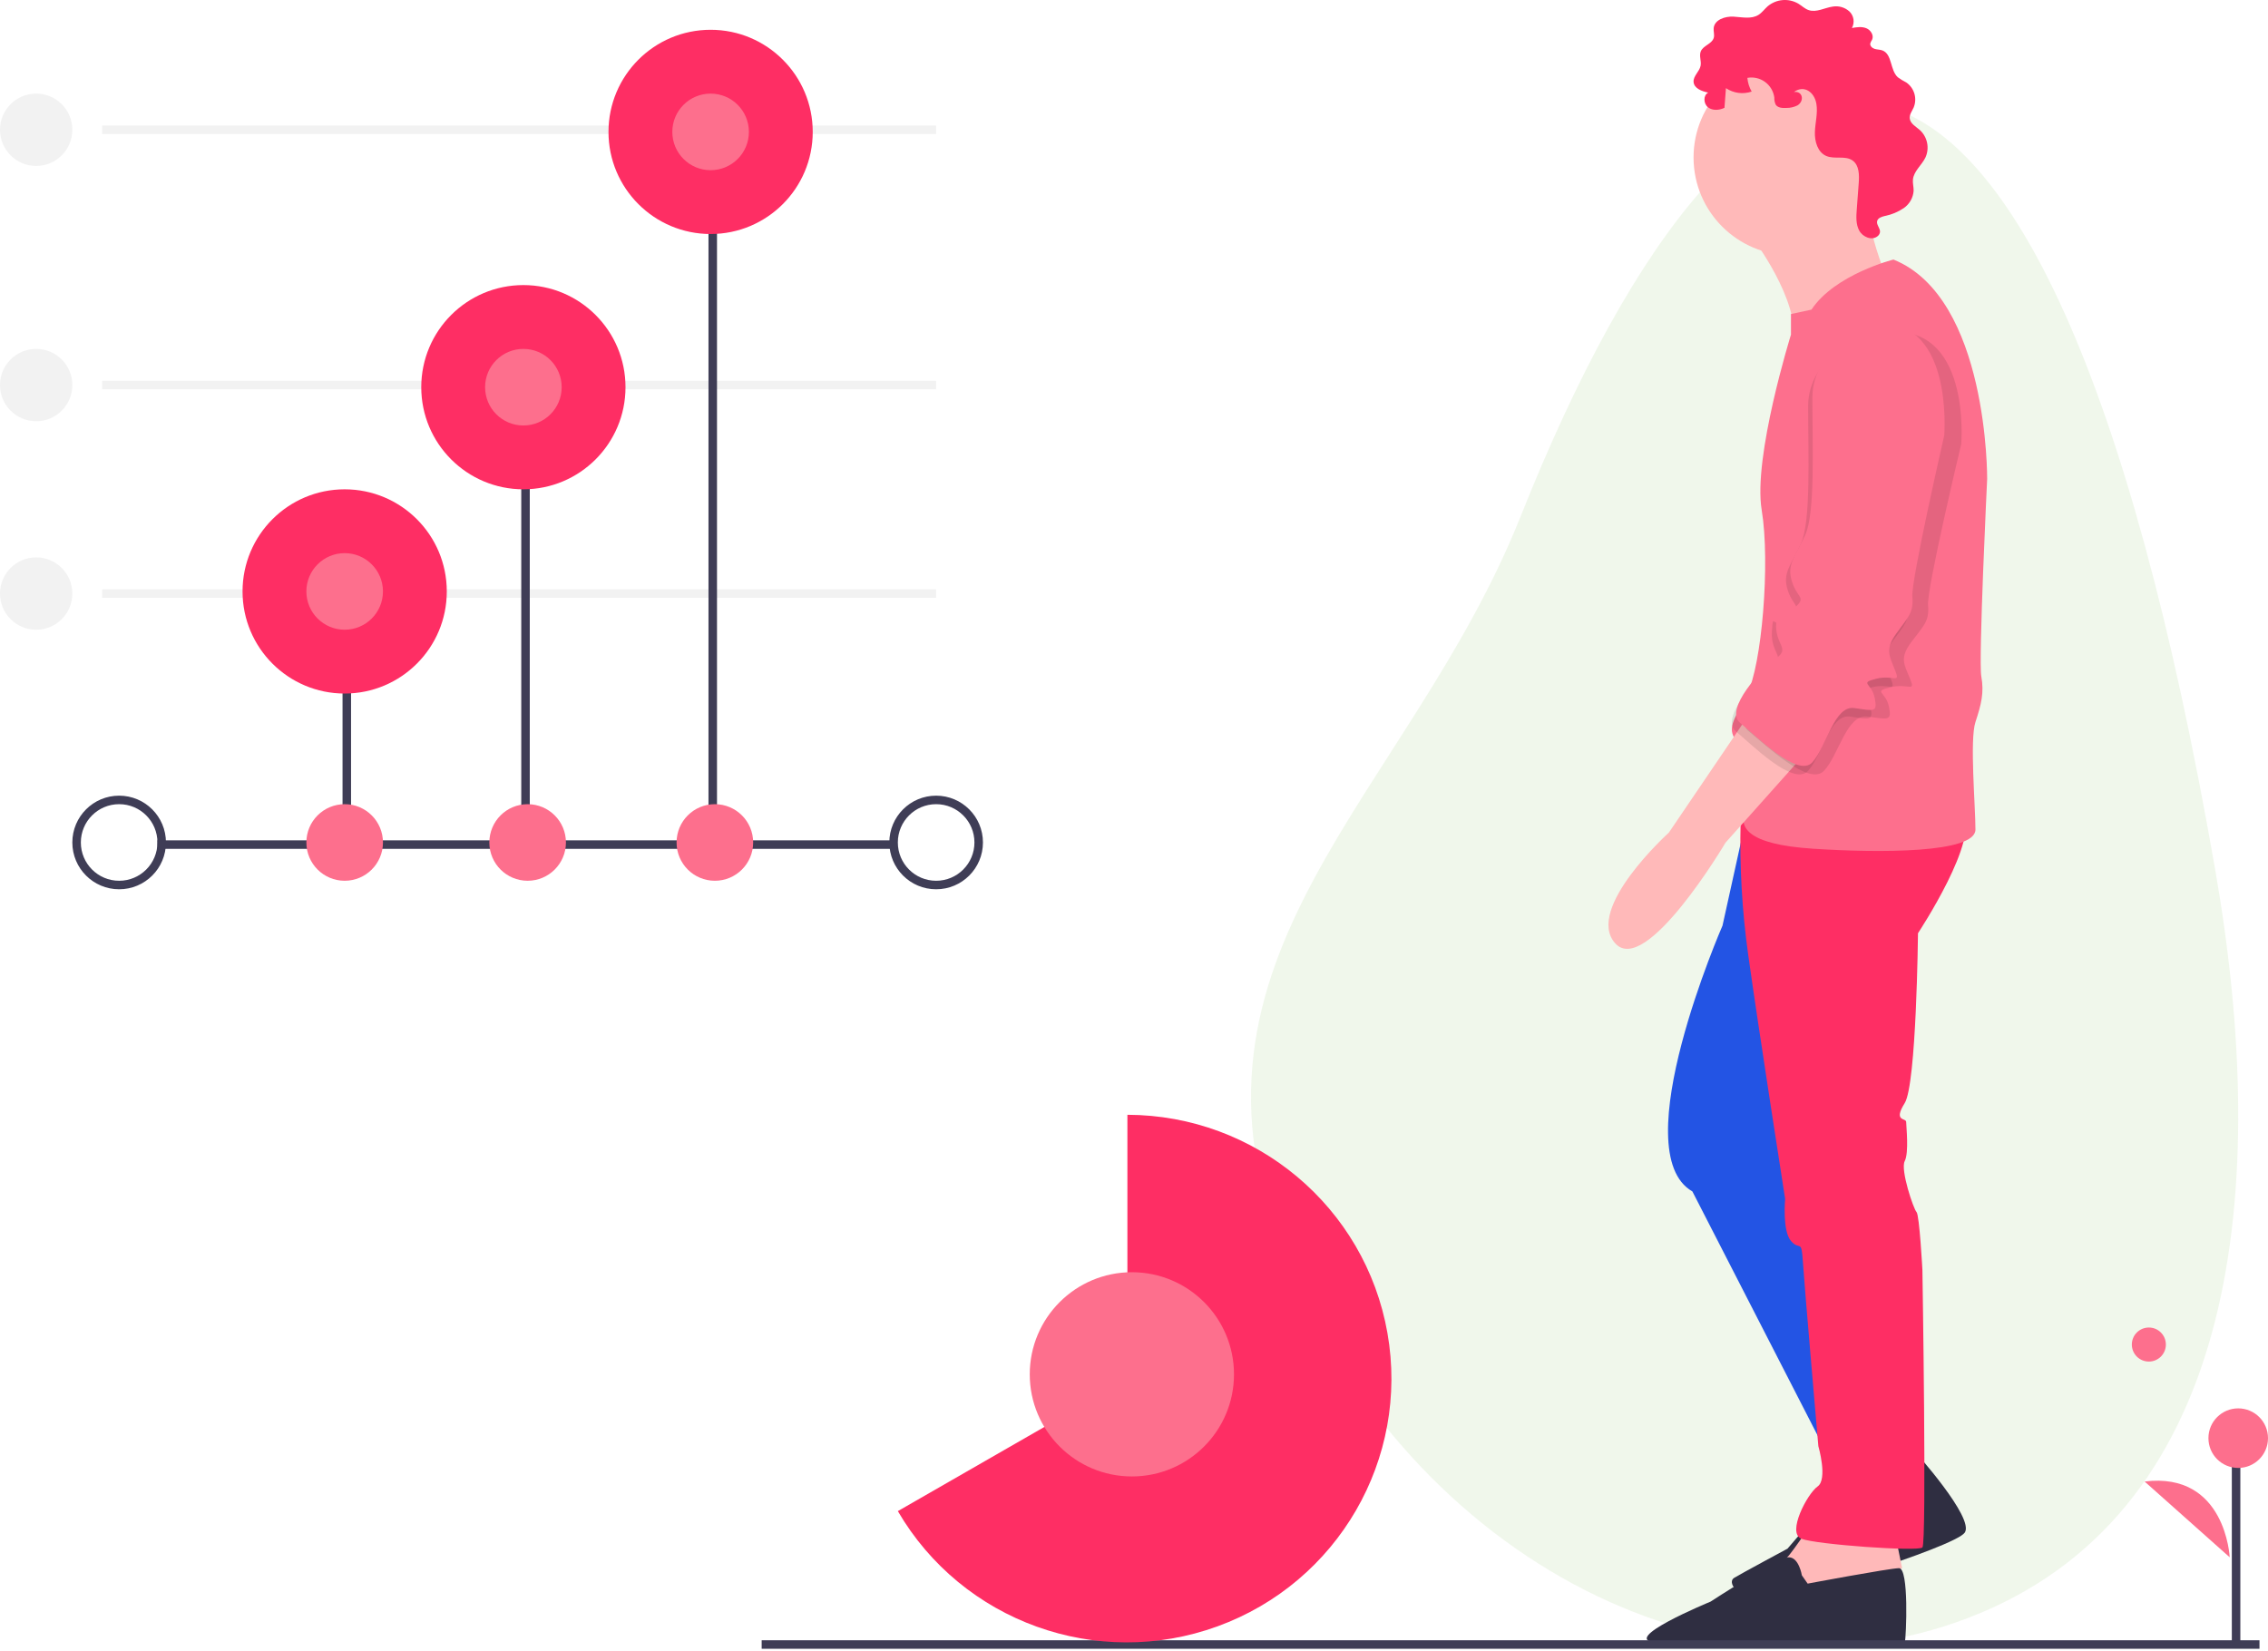 <svg width="533" height="388" viewBox="0 0 533 388" fill="none" xmlns="http://www.w3.org/2000/svg">
<path opacity="0.1" d="M520.599 204.434C533.715 279.756 525.72 353.834 465.419 379.092C405.118 404.349 332.056 367.103 302.23 295.901C272.404 224.698 331.283 186.908 357.41 121.243C410.465 -12.102 479.866 -29.475 520.599 204.434Z" fill="#6AAD38"/>
<path d="M505 320C507.209 320 509 318.209 509 316C509 313.791 507.209 312 505 312C502.791 312 501 313.791 501 316C501 318.209 502.791 320 505 320Z" fill="#FD6F8D"/>
<path d="M525.5 387V338V387Z" fill="#3F3D56"/>
<path d="M525.5 387V338" stroke="#3F3D56" stroke-width="2"/>
<path d="M526 345C529.866 345 533 341.866 533 338C533 334.134 529.866 331 526 331C522.134 331 519 334.134 519 338C519 341.866 522.134 345 526 345Z" fill="#FD6F8D"/>
<path d="M524 366C524 366 523.07 345.847 504 348.189L524 366Z" fill="#FD6F8D"/>
<path d="M24 30.5H220" stroke="#F2F2F2" stroke-width="2"/>
<path d="M24 90.5H220" stroke="#F2F2F2" stroke-width="2"/>
<path d="M24 139.5H220" stroke="#F2F2F2" stroke-width="2"/>
<path d="M37 198.5H210" stroke="#3F3D56" stroke-width="2"/>
<path fill-rule="evenodd" clip-rule="evenodd" d="M28 208C33.523 208 38 203.523 38 198C38 192.477 33.523 188 28 188C22.477 188 18 192.477 18 198C18 203.523 22.477 208 28 208Z" stroke="#3F3D56" stroke-width="2"/>
<path d="M81.5 198V139" stroke="#3F3D56" stroke-width="2"/>
<path d="M123.5 198V91" stroke="#3F3D56" stroke-width="2"/>
<path d="M167.5 197V30" stroke="#3F3D56" stroke-width="2"/>
<path d="M81 207C85.971 207 90 202.971 90 198C90 193.029 85.971 189 81 189C76.029 189 72 193.029 72 198C72 202.971 76.029 207 81 207Z" fill="#FD6F8D"/>
<path d="M124 207C128.971 207 133 202.971 133 198C133 193.029 128.971 189 124 189C119.029 189 115 193.029 115 198C115 202.971 119.029 207 124 207Z" fill="#FD6F8D"/>
<path d="M168 207C172.971 207 177 202.971 177 198C177 193.029 172.971 189 168 189C163.029 189 159 193.029 159 198C159 202.971 163.029 207 168 207Z" fill="#FD6F8D"/>
<path fill-rule="evenodd" clip-rule="evenodd" d="M220 208C225.523 208 230 203.523 230 198C230 192.477 225.523 188 220 188C214.477 188 210 192.477 210 198C210 203.523 214.477 208 220 208Z" stroke="#3F3D56" stroke-width="2"/>
<path d="M81 163C94.255 163 105 152.255 105 139C105 125.745 94.255 115 81 115C67.745 115 57 125.745 57 139C57 152.255 67.745 163 81 163Z" fill="#FE2E64"/>
<path d="M123 115C136.255 115 147 104.255 147 91C147 77.745 136.255 67 123 67C109.745 67 99 77.745 99 91C99 104.255 109.745 115 123 115Z" fill="#FE2E64"/>
<path d="M167 55C180.255 55 191 44.255 191 31C191 17.745 180.255 7 167 7C153.745 7 143 17.745 143 31C143 44.255 153.745 55 167 55Z" fill="#FE2E64"/>
<path d="M167 40C171.971 40 176 35.971 176 31C176 26.029 171.971 22 167 22C162.029 22 158 26.029 158 31C158 35.971 162.029 40 167 40Z" fill="#FD6F8D"/>
<path d="M123 100C127.971 100 132 95.971 132 91C132 86.029 127.971 82 123 82C118.029 82 114 86.029 114 91C114 95.971 118.029 100 123 100Z" fill="#FD6F8D"/>
<path d="M81 148C85.971 148 90 143.971 90 139C90 134.029 85.971 130 81 130C76.029 130 72 134.029 72 139C72 143.971 76.029 148 81 148Z" fill="#FD6F8D"/>
<path d="M8.5 39C13.194 39 17 35.194 17 30.5C17 25.806 13.194 22 8.5 22C3.806 22 0 25.806 0 30.5C0 35.194 3.806 39 8.5 39Z" fill="#F2F2F2"/>
<path d="M8.5 99C13.194 99 17 95.194 17 90.5C17 85.806 13.194 82 8.5 82C3.806 82 0 85.806 0 90.5C0 95.194 3.806 99 8.5 99Z" fill="#F2F2F2"/>
<path d="M8.5 148C13.194 148 17 144.194 17 139.5C17 134.806 13.194 131 8.5 131C3.806 131 0 134.806 0 139.5C0 144.194 3.806 148 8.5 148Z" fill="#F2F2F2"/>
<path d="M412 56.123C412 56.123 422.894 70.412 421.532 80.52C420.17 90.627 444 66.579 444 66.579C444 66.579 435.83 49.153 440.255 40.788C444.681 32.423 412 56.123 412 56.123Z" fill="#FFB9B9"/>
<path d="M449.88 341C449.88 341 464.104 356.773 461.733 360.201C459.363 363.63 417.706 376.66 412.964 375.974C408.223 375.288 405.852 371.859 407.546 370.831C409.239 369.802 420.077 363.973 420.077 363.973L429.221 353.344C429.221 353.344 435.994 349.572 435.994 347.515C435.994 345.457 449.88 341 449.88 341Z" fill="#2F2E41"/>
<path d="M425.74 358C425.74 358 420.163 366.531 419.118 366.859C418.072 367.187 424.345 379 424.345 379L438.984 374.734L447 368.5L445.257 359.969L425.74 358Z" fill="#FFB9B9"/>
<path d="M411.547 187L404.804 217.547C404.804 217.547 381.544 270.746 397.725 280.013L433.122 349L452 340.419L420.311 269.716L434.807 188.373L411.547 187Z" fill="#2354E4"/>
<path d="M412.584 193.048H409.065C408.79 203.544 409.388 214.045 410.85 224.445C413.278 241.851 419.523 281.78 419.523 281.78C419.523 281.78 418.829 289.289 420.91 291.678C422.992 294.067 423.338 290.995 423.685 296.455C424.032 301.916 427.328 339.881 427.328 339.881C427.328 339.881 429.583 347.648 427.154 349.354C424.726 351.06 419.869 360.275 423.338 361.64C426.807 363.005 450.744 364.712 451.784 363.688C452.825 362.664 451.784 298.503 451.784 298.503C451.784 298.503 451.091 285.535 450.397 284.852C449.703 284.169 446.581 274.955 447.621 272.907C448.662 270.86 447.968 264.716 447.968 263.693C447.968 262.669 444.846 263.693 447.621 259.256C450.397 254.819 450.744 219.326 450.744 219.326C450.744 219.326 465.66 196.802 461.151 191L412.584 193.048Z" fill="#FE2E64"/>
<path d="M421 60C433.703 60 444 49.703 444 37C444 24.297 433.703 14 421 14C408.297 14 398 24.297 398 37C398 49.703 408.297 60 421 60Z" fill="#FFB9B9"/>
<path d="M444.978 61C444.978 61 431.215 64.462 425.71 72.77L420.892 73.808V78.655C420.892 78.655 411.946 107.387 414.011 119.849C416.075 132.311 414.011 156.542 410.57 163.12C407.129 169.697 406.097 171.081 407.817 173.851C409.538 176.62 411.946 185.967 410.226 190.121C408.505 194.275 410.226 198.429 426.054 199.467C441.882 200.506 464.247 200.506 464.247 194.967C464.247 189.428 462.871 173.851 464.247 169.697C465.623 165.543 466.312 162.773 465.623 158.966C464.935 155.158 467 112.579 467 112.579C467 112.579 467.344 70 444.978 61Z" fill="#FD6F8D"/>
<path d="M410.977 168L392.198 195.682C392.198 195.682 372.394 213.574 379.564 221.676C386.735 229.778 405.514 198.045 405.514 198.045L426 175.089L410.977 168Z" fill="#FFB9B9"/>
<path d="M423.452 370.234C423.452 370.234 422.771 366 420.386 366C418.001 366 401.987 376.423 401.987 376.423C401.987 376.423 380.004 385.464 389.286 386.018C398.514 386.57 447.302 387.823 447.642 386.194C447.983 384.566 448.664 368.506 446.28 368.556C443.895 368.606 424.815 372.189 424.815 372.189L423.452 370.234Z" fill="#2F2E41"/>
<path d="M422.399 24.781C421.596 25.178 420.71 25.379 419.815 25.366C418.891 25.419 417.788 25.362 417.296 24.576C417.064 24.058 416.956 23.494 416.982 22.927C416.786 21.456 415.998 20.13 414.802 19.256C413.605 18.382 412.104 18.037 410.647 18.3C410.745 19.435 411.09 20.535 411.657 21.522C409.627 22.212 407.392 21.914 405.612 20.716L405.264 25.341C404.035 25.929 402.461 26.052 401.389 25.21C400.317 24.367 400.232 22.39 401.444 21.767C399.946 21.454 398.115 20.782 398.005 19.253C397.904 17.858 399.382 16.837 399.654 15.465C399.876 14.346 399.264 13.129 399.697 12.074C400.267 10.688 402.333 10.332 402.747 8.892C402.958 8.159 402.654 7.375 402.727 6.615C402.917 4.625 405.412 3.799 407.403 3.912C409.394 4.025 411.567 4.555 413.258 3.497C414.079 2.983 414.651 2.162 415.372 1.516C417.414 -0.24 420.346 -0.496 422.661 0.881C423.461 1.38 424.16 2.071 425.053 2.374C426.88 2.995 428.787 1.821 430.697 1.55C432.113 1.307 433.562 1.727 434.629 2.691C435.68 3.704 435.92 5.299 435.215 6.577C436.335 6.388 437.523 6.204 438.58 6.625C439.636 7.046 440.443 8.313 439.954 9.342C439.773 9.612 439.629 9.905 439.528 10.214C439.429 10.813 440.004 11.325 440.585 11.496C441.165 11.668 441.795 11.636 442.364 11.844C444.712 12.706 444.149 16.468 445.997 18.156C446.631 18.618 447.301 19.029 448 19.384C449.892 20.698 450.609 23.159 449.719 25.287C449.349 26.109 448.728 26.894 448.803 27.793C448.908 29.054 450.256 29.745 451.202 30.582C452.972 32.218 453.496 34.808 452.501 37.005C451.632 38.824 449.748 40.202 449.557 42.209C449.474 43.081 449.736 43.953 449.721 44.829C449.609 46.47 448.757 47.97 447.406 48.904C446.064 49.815 444.552 50.446 442.962 50.758C442.215 50.937 441.324 51.217 441.143 51.965C440.929 52.852 441.916 53.659 441.814 54.566C441.75 54.96 441.532 55.312 441.209 55.546C439.873 56.593 437.758 55.696 436.941 54.205C436.124 52.715 436.228 50.909 436.355 49.214L436.815 43.048C436.959 41.129 436.945 38.851 435.385 37.731C433.659 36.492 431.147 37.495 429.196 36.658C427.163 35.785 426.434 33.233 426.516 31.018C426.598 28.804 427.231 26.585 426.867 24.399C426.416 21.69 424.011 19.869 421.583 21.625C423.717 21.333 424.085 23.788 422.399 24.781Z" fill="#FE2E64"/>
<path opacity="0.1" d="M442.835 78.185C442.835 78.185 428.661 83.695 428.661 95.404C428.661 107.113 429.369 122.61 426.889 127.776C424.409 132.941 422.283 134.663 423.7 138.796C425.117 142.928 427.598 142.24 423.7 145.339C419.802 148.438 420.156 143.273 419.802 148.438C419.448 153.604 423.346 154.293 419.802 156.703C416.259 159.114 407.046 168.757 410.943 171.856C414.841 174.956 425.117 184.943 428.661 181.154C432.204 177.366 433.976 167.724 438.937 168.412C443.898 169.101 444.606 169.445 443.898 166.002C443.189 162.558 440 162.558 444.252 161.525C448.504 160.492 450.276 162.902 448.858 159.458C447.441 156.015 446.378 154.637 449.213 150.849C452.048 147.061 453.465 146.028 453.111 142.24C452.756 138.451 460.906 104.358 460.906 104.358C460.906 104.358 463.387 75.43 442.835 78.185Z" fill="black"/>
<path opacity="0.1" d="M438.547 78.185C438.547 78.185 424.929 83.695 424.929 95.404C424.929 107.113 425.61 122.61 423.227 127.776C420.844 132.941 418.801 134.663 420.163 138.796C421.524 142.928 423.908 142.24 420.163 145.339C416.418 148.438 416.758 143.273 416.418 148.438C416.077 153.604 419.822 154.293 416.418 156.703C413.013 159.114 404.162 168.757 407.906 171.856C411.651 174.956 421.524 184.943 424.929 181.154C428.333 177.366 430.036 167.724 434.802 168.412C439.568 169.101 440.249 169.445 439.568 166.002C438.887 162.558 435.823 162.558 439.909 161.525C443.994 160.492 445.696 162.902 444.335 159.458C442.973 156.015 441.951 154.637 444.675 150.849C447.399 147.061 448.76 146.028 448.42 142.24C448.08 138.451 455.91 104.358 455.91 104.358C455.91 104.358 458.293 75.43 438.547 78.185Z" fill="black"/>
<path d="M439.547 76.185C439.547 76.185 425.929 81.695 425.929 93.404C425.929 105.113 426.61 120.61 424.227 125.776C421.844 130.941 419.801 132.663 421.163 136.796C422.524 140.928 424.908 140.24 421.163 143.339C417.418 146.438 417.758 141.273 417.418 146.438C417.077 151.604 420.822 152.293 417.418 154.703C414.013 157.114 405.162 166.757 408.906 169.856C412.651 172.956 422.524 182.943 425.929 179.154C429.333 175.366 431.036 165.724 435.802 166.412C440.568 167.101 441.249 167.445 440.568 164.002C439.887 160.558 436.823 160.558 440.909 159.525C444.994 158.492 446.696 160.902 445.335 157.458C443.973 154.015 442.951 152.637 445.675 148.849C448.399 145.061 449.76 144.028 449.42 140.24C449.08 136.451 456.91 102.358 456.91 102.358C456.91 102.358 459.293 73.43 439.547 76.185Z" fill="#FD6F8D"/>
<path d="M531 386.5H179" stroke="#3F3D56" stroke-width="2"/>
<path d="M264.949 262V324.153L211 355.15C226.149 381.124 257.805 392.536 286.123 382.231C314.441 371.926 331.269 342.87 326.058 313.279C320.846 283.688 295.096 262.079 264.949 262V262Z" fill="#FE2E64"/>
<path d="M266 347C279.255 347 290 336.255 290 323C290 309.745 279.255 299 266 299C252.745 299 242 309.745 242 323C242 336.255 252.745 347 266 347Z" fill="#FD6F8D"/>
</svg>
